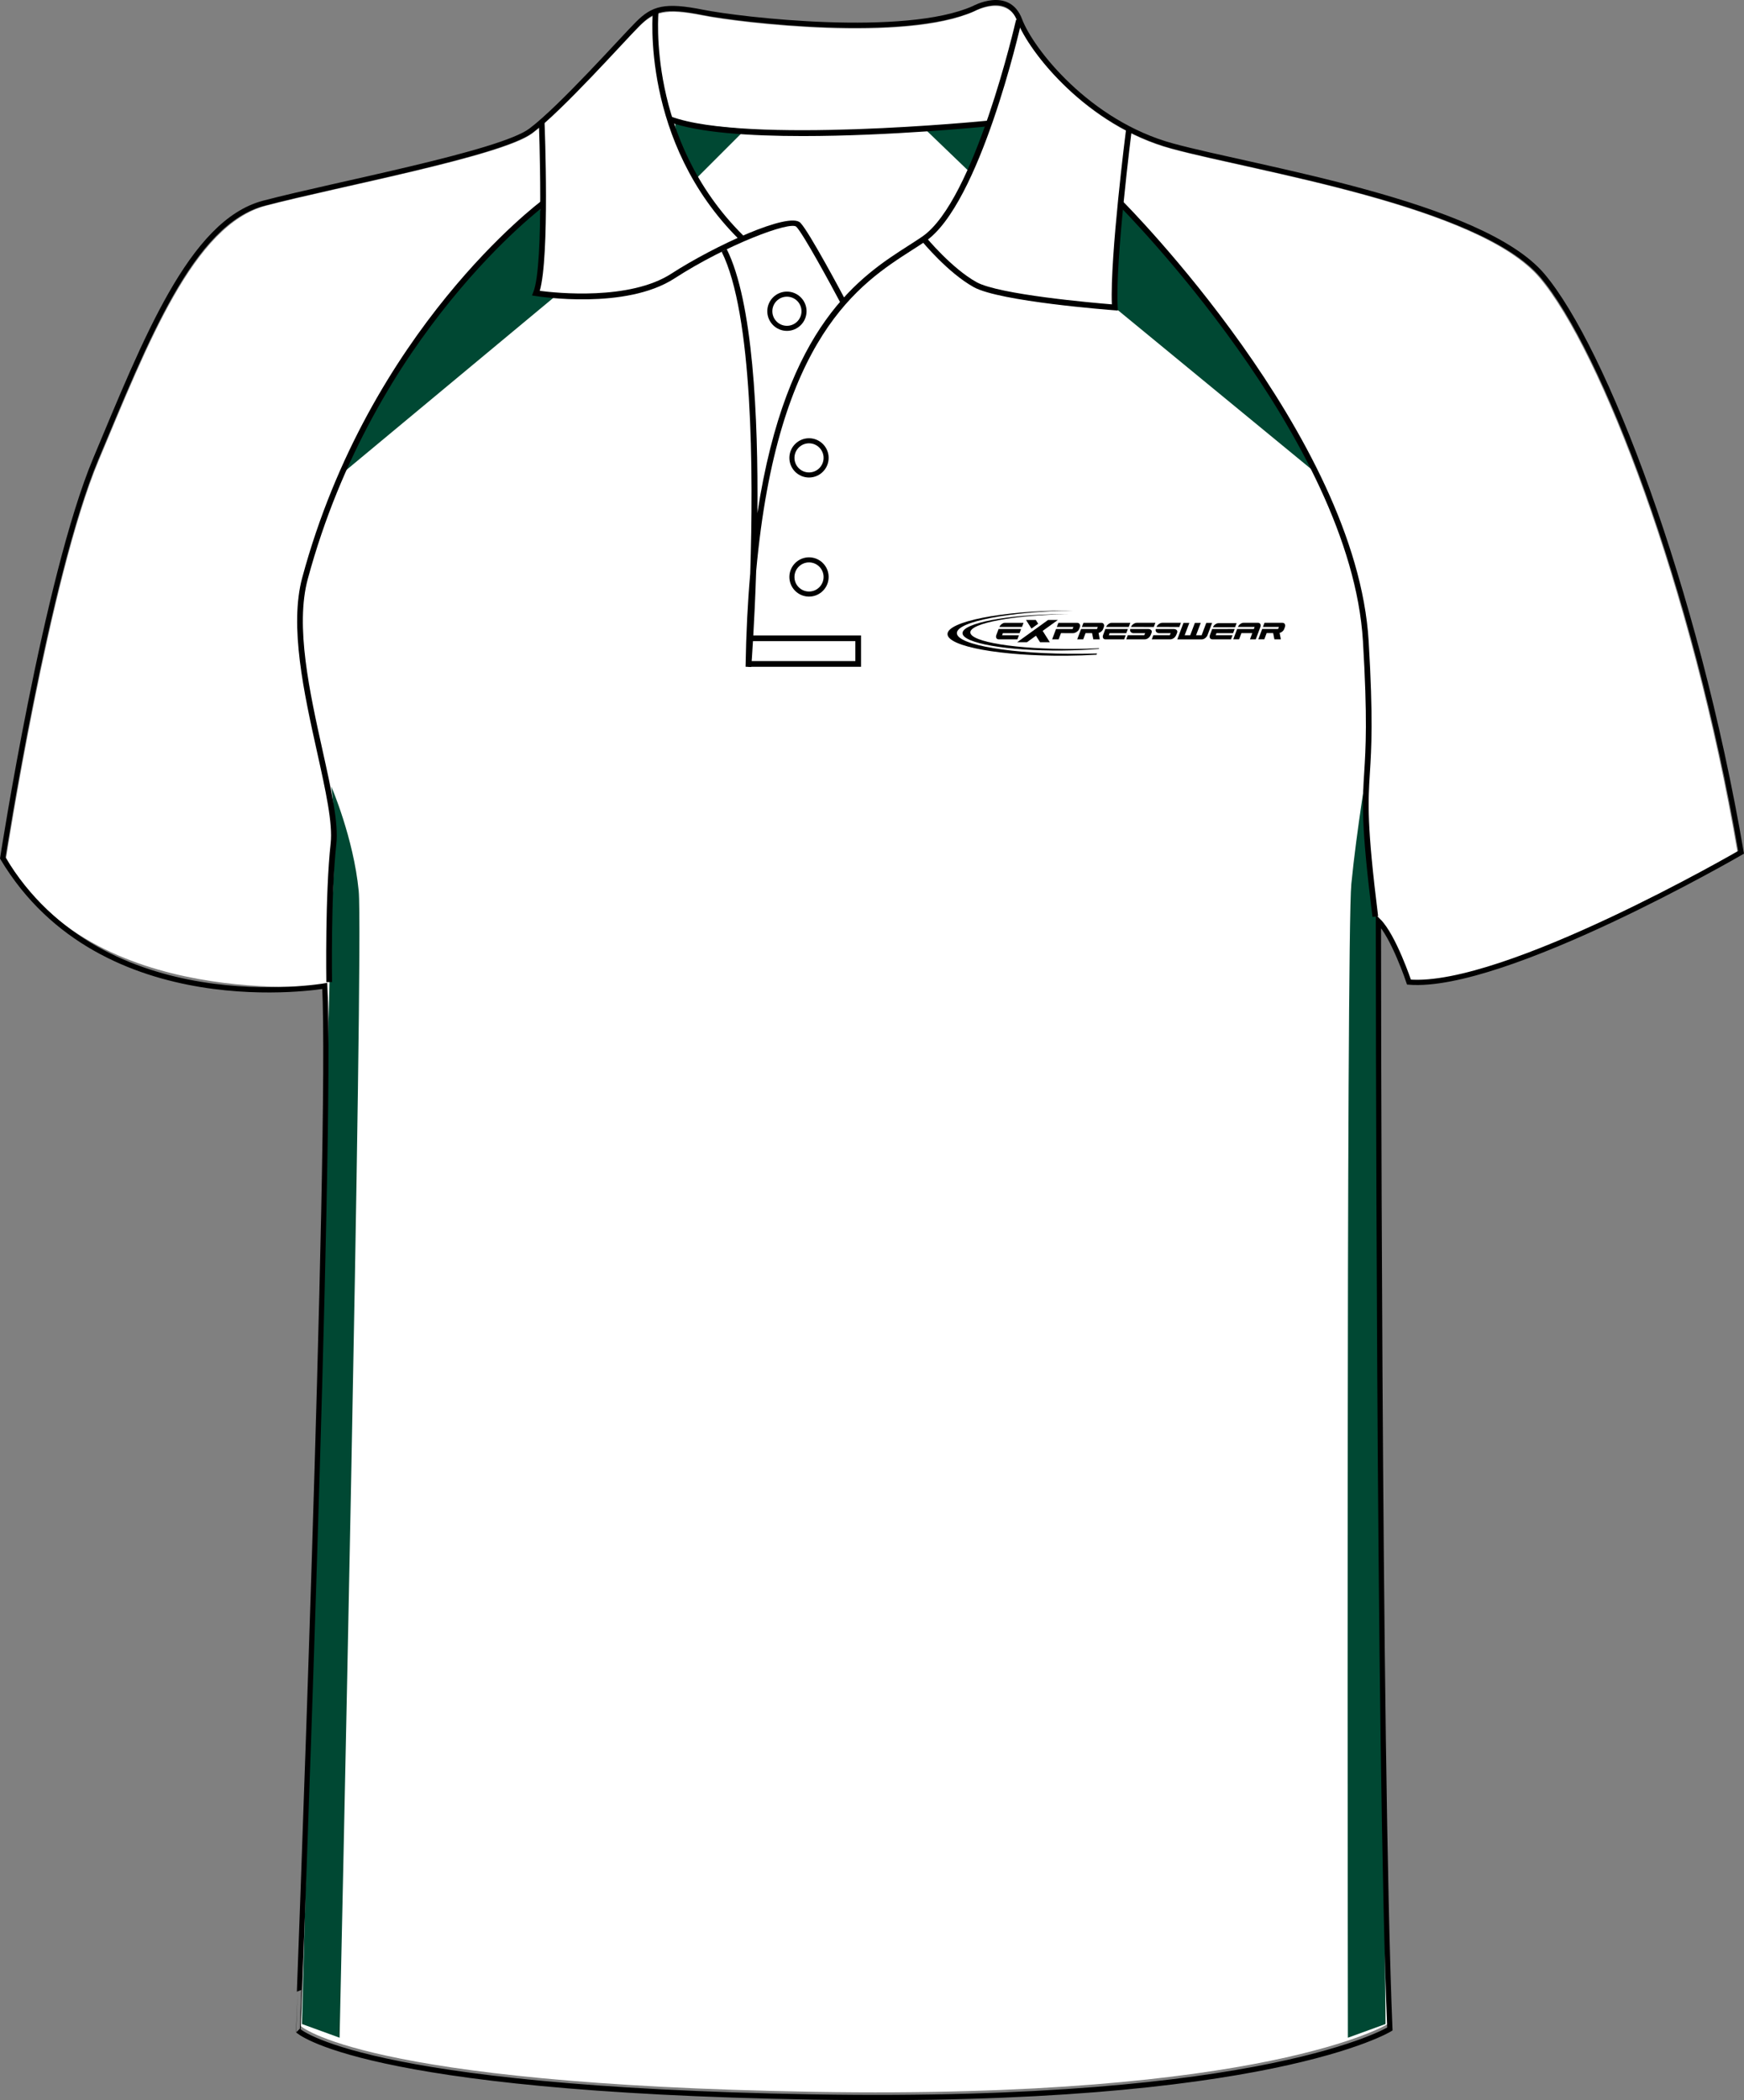 <?xml version="1.0" encoding="utf-8"?>
<!-- Generator: Adobe Illustrator 15.1.0, SVG Export Plug-In . SVG Version: 6.00 Build 0)  -->
<!DOCTYPE svg PUBLIC "-//W3C//DTD SVG 1.1//EN" "http://www.w3.org/Graphics/SVG/1.1/DTD/svg11.dtd">
<svg version="1.1" id="Layer_1" xmlns="http://www.w3.org/2000/svg" xmlns:xlink="http://www.w3.org/1999/xlink" x="0px" y="0px"
	 width="665.148px" height="800.898px" viewBox="-1.043 -0.956 665.148 800.898"
	 enable-background="new -1.043 -0.956 665.148 800.898" xml:space="preserve">
<rect x="-1.043" y="-0.956" width="665.148" height="800.898" fill="#808080" stroke="none"/>
<g id="side" display="none">
</g>
<g id="back" display="none">
</g>
<g id="front">
	<path id="primary" fill="#FFFFFF" d="M123.62,374.774c0,0-90.335,9.721-122.319-48.589c0,0,16.462-106.569,35.312-151.524
		c18.854-44.954,36.251-89.912,63.808-97.16c27.553-7.25,89.907-18.85,101.506-27.549c11.602-8.702,34.801-34.804,40.603-40.603
		c5.801-5.802,10.154-7.255,24.652-4.353c14.502,2.9,76.856,10.154,102.962-1.449c0,0,13.052-7.25,17.4,4.35
		c4.351,11.601,26.103,39.153,58,47.853c31.903,8.702,117.453,21.751,140.66,49.303c23.207,27.552,58.014,117.461,75.408,218.968
		c0,0-89.91,52.203-126.158,49.302c0,0-5.805-17.398-11.604-23.2c0,0,0,316.419,4.352,420.827c0,0-46.399,28.71-218.961,25.812
		c-172.563-2.899-195.766-25.229-195.766-25.229S126.52,431.332,123.62,374.774z"/>
	<g id="secondary">
		<path fill="#004833" d="M527.397,770.908l-3.264-422.313c0,0-7.182-45.037-3.266-60.051c0,0-4.566,27.415-6.525,47.648
			c-1.957,20.232-1.307,439.938-1.307,439.938L527.397,770.908z"/>
		<path fill="#004833" d="M114.119,770.908l11.198-422.966c0,0,2.611-31.331,0-48.955c0,0,8.485,19.582,10.444,39.814
			c1.958,20.233-7.285,437.328-7.285,437.328L114.119,770.908z"/>
		<path fill="#004833" d="M211.695,111.219l-82.679,68.753c0,0,30.461-65.273,75.716-102.695c0,0,3.047,12.619-0.87,33.506
			L211.695,111.219z"/>
		<path fill="#004833" d="M423.18,115.571l78.332,64.403c0,0-32.709-63.917-75.715-102.695L423.18,115.571z"/>
		<path fill="#004833" d="M264.35,67.269l18.929-18.929l-26.762-2.611C256.518,45.729,255.864,54.868,264.35,67.269z"/>
		<path fill="#004833" d="M368.783,64.659l-16.97-16.318l20.886-1.958c0,0,4.569,0.653,1.309,5.222
			C370.742,56.173,368.783,64.659,368.783,64.659z"/>
	</g>
	<g id="outline">
		<path d="M305.134,50.931c-20.313,0-39.933-1.293-51.022-5.4l0.754-2.039c28.798,10.663,119.861,1.663,120.781,1.569l0.22,2.165
			C373.527,47.458,338.416,50.931,305.134,50.931z"/>
		<path fill="none" stroke="#000000" stroke-width="2" stroke-miterlimit="10" d="M122.817,375.036
			c0,0-84.807,14.786-122.816-48.786c0,0,16.527-107.004,35.457-152.144c18.927-45.138,36.396-90.279,64.064-97.556
			c27.665-7.28,90.276-18.929,101.92-27.663c11.648-8.736,34.942-34.943,40.768-40.77c5.825-5.826,10.196-7.283,24.755-4.372
			c14.56,2.913,77.169,10.198,103.38-1.454c0,0,13.104-7.28,17.473,4.367c4.369,11.649,26.209,39.314,58.238,48.049
			c32.035,8.736,117.934,21.84,141.232,49.503c23.303,27.665,58.248,117.941,75.715,219.859c0,0-90.275,52.416-126.672,49.503
			c0,0-5.83-17.469-11.65-23.295c0,0,0,317.712,4.363,422.543c0,0-46.588,28.827-219.853,25.915
			c-173.268-2.913-196.563-25.331-196.563-25.331S125.73,431.832,122.817,375.036z"/>
		<path d="M319.523,114.558c-3.814-7.201-14.278-26.456-16.861-29.038c-2.263-2.256-26.553,6.816-46.493,19.72
			c-18.625,12.052-51.574,6.911-52.969,6.687l-1.343-0.217l0.504-1.261c4.214-10.538,2.12-64.266,2.102-64.809l2.172-0.085
			c0.086,2.15,1.996,51.126-1.815,64.403c6.28,0.82,34.245,3.757,50.167-6.543c16.396-10.607,44.918-23.73,49.212-19.43
			c3.34,3.34,16.68,28.488,17.246,29.559L319.523,114.558z"/>
		<path d="M280.915,90.418C243.198,53.094,247.92,3.566,247.972,3.07l2.162,0.227c-0.052,0.486-4.646,49.007,32.31,85.575
			L280.915,90.418z"/>
		<path d="M285.485,253.409l-2.172-0.102c0.214-12.893,0.822-24.681,1.771-35.492c1.257-38.903,0.996-98.998-10.901-122.789
			l1.942-0.974c10.021,20.04,12.02,63.979,11.695,100.677c11.022-72.157,39.403-90.348,57.733-102.092
			c1.82-1.167,3.535-2.266,5.111-3.344c20.073-13.737,35.651-82.037,35.813-82.727l2.122,0.478
			c-0.639,2.846-15.927,69.828-36.702,84.042c-1.594,1.089-3.327,2.201-5.168,3.378c-19.717,12.634-51.252,32.833-59.372,122.311
			C286.703,236.951,285.613,251.712,285.485,253.409z"/>
		<path d="M425.315,117.47l-1.247-0.094c-1.784-0.133-43.854-3.344-53.737-8.833c-9.854-5.478-19.48-17.169-19.888-17.666
			l1.685-1.375c0.098,0.117,9.773,11.866,19.267,17.138c8.56,4.757,44.479,7.888,51.614,8.47c-0.732-18.311,5.25-65.432,5.51-67.474
			l2.156,0.274c-0.065,0.51-6.502,51.213-5.434,68.312L425.315,117.47z"/>
		<polygon points="327.358,253.325 284.371,253.325 284.371,251.15 325.184,251.15 325.184,243.538 284.942,243.538 
			284.942,241.363 327.358,241.363 		"/>
		<path d="M123.416,373.578c-0.005-0.331-0.499-33.521,1.655-52.94c0.849-7.614-1.942-20.195-5.177-34.77
			c-4.997-22.519-10.66-48.041-5.666-66.539c25.546-94.623,90.745-143.313,91.402-143.794l1.288,1.754
			c-0.65,0.478-65.251,48.753-90.587,142.605c-4.854,17.983,0.746,43.229,5.688,65.502c3.275,14.76,6.104,27.509,5.217,35.479
			c-2.143,19.284-1.647,52.337-1.645,52.668L123.416,373.578z"/>
		<path d="M522.406,348.728c-4.396-35.359-3.871-43.664-3.146-55.155c0.572-9.101,1.285-20.43-0.484-49.969
			c-4.637-77.361-92.213-165.326-93.096-166.206l1.535-1.542c0.891,0.885,89.043,89.439,93.73,167.617
			c1.779,29.673,1.061,41.075,0.48,50.237c-0.717,11.373-1.232,19.592,3.137,54.75L522.406,348.728z"/>
		<path d="M307.511,226.558c-4.128,0-7.488-3.359-7.488-7.487c0-4.13,3.36-7.491,7.488-7.491c4.127,0,7.485,3.361,7.485,7.491
			C314.995,223.201,311.638,226.558,307.511,226.558z M307.511,213.515c-3.063,0-5.556,2.492-5.556,5.556
			c0,3.062,2.491,5.553,5.556,5.553c3.062,0,5.553-2.491,5.553-5.553C313.065,216.007,310.573,213.515,307.511,213.515z"/>
		<path d="M307.511,181.147c-4.128,0-7.488-3.36-7.488-7.491c0-4.128,3.36-7.488,7.488-7.488c4.127,0,7.485,3.36,7.485,7.488
			C314.995,177.787,311.638,181.147,307.511,181.147z M307.511,168.103c-3.063,0-5.556,2.491-5.556,5.553
			c0,3.065,2.491,5.556,5.556,5.556c3.062,0,5.553-2.494,5.553-5.556S310.573,168.103,307.511,168.103z"/>
		<path d="M299.082,125.227c-4.13,0-7.486-3.36-7.486-7.491c0-4.128,3.358-7.489,7.486-7.489c4.129,0,7.487,3.361,7.487,7.489
			C306.567,121.867,303.208,125.227,299.082,125.227z M299.082,112.183c-3.063,0-5.557,2.491-5.557,5.554
			c0,3.064,2.493,5.556,5.557,5.556c3.064,0,5.556-2.494,5.556-5.556C304.636,114.674,302.146,112.183,299.082,112.183z"/>
	</g>
	<g id="logo">
		<g>
			<path d="M402.414,235.467h-3.718l-11.798,8.488h3.729l3.438-2.477l1.563,2.477h3.724l-2.729-4.32L402.414,235.467
				L402.414,235.467z M390.273,235.467h3.723l0.913,1.439l-2.555,1.851L390.273,235.467L390.273,235.467z"/>
			<g>
				<path d="M470.008,238.229l0.582-1.533h-6.928c-0.412,0-0.83,0.16-1.252,0.473c-0.391,0.294-0.668,0.649-0.838,1.062
					C464.383,238.232,467.193,238.229,470.008,238.229L470.008,238.229z"/>
				<g>
					<path d="M457.346,242.871c0.414,0,0.836-0.162,1.266-0.482c0.422-0.324,0.723-0.714,0.895-1.173l1.75-4.642h-2.229
						l-1.785,4.733h-2.119l1.787-4.733h-2.229l-1.785,4.733h-2.116l1.785-4.733h-2.229l-2.369,6.296L457.346,242.871
						L457.346,242.871z"/>
					<path d="M484.527,240.477l0.477,2.384h2.456l-0.464-2.444c0.697-0.175,1.447-0.75,1.725-1.47l0.273-0.738
						c0.178-0.453,0.168-0.844-0.029-1.173c-0.174-0.324-0.48-0.483-0.934-0.483h-6.805l-0.592,1.577h6.078l-0.307,0.784
						c-1.182,0-4.58,0-6.064,0l-1.48,3.937h2.289l0.896-2.376h2.479L484.527,240.477L484.527,240.477z"/>
					<path d="M462.606,241.287l0.301-0.791h6.354l0.596-1.585c-2.869,0-5.721,0.01-8.58,0.01l-0.855,2.277
						c-0.171,0.462-0.164,0.851,0.01,1.172c0.174,0.324,0.477,0.483,0.914,0.483h7.105l0.591-1.567L462.606,241.287L462.606,241.287
						z"/>
					<path d="M472.422,240.491l-0.883,2.36h-2.227l1.479-3.934h3.537h2.83l0.314-0.799h-6.381c0.17-0.421,0.461-0.784,0.855-1.083
						c0.432-0.321,0.854-0.483,1.275-0.483h5.521c0.426,0,0.725,0.162,0.896,0.483c0.176,0.316,0.18,0.685,0.029,1.104l-1.771,4.713
						h-2.209l0.879-2.36L472.422,240.491L472.422,240.491z"/>
				</g>
			</g>
			<g>
				<path d="M381.144,241.291l0.298-0.791h6.359l0.591-1.582c-2.865,0-5.72,0.008-8.582,0.008l-0.854,2.277
					c-0.17,0.461-0.166,0.853,0.012,1.174c0.172,0.321,0.478,0.483,0.908,0.483h7.111l0.59-1.569H381.144L381.144,241.291z
					 M388.742,238.127l0.586-1.569h-7.074c-0.426,0-0.854,0.162-1.28,0.486c-0.397,0.301-0.687,0.663-0.856,1.086
					C382.984,238.13,385.862,238.127,388.742,238.127L388.742,238.127z"/>
				<path d="M404.851,240.496h1.423h1.92c0.48,0,0.948-0.165,1.402-0.486c0.472-0.329,0.748-0.609,0.926-1.053l0.281-0.75
					c0.164-0.448,0.139-0.834-0.08-1.163c-0.209-0.324-0.559-0.486-1.04-0.486h-7.073l-0.592,1.567h6.334l-0.321,0.804
					c-1.13,0-4.641,0-6.313,0l-1.479,3.929h2.482l0.883-2.365h1.247V240.496L404.851,240.496z"/>
				<path d="M415.469,240.484l0.473,2.384h2.461l-0.464-2.444c0.706-0.175,1.448-0.749,1.724-1.47l0.275-0.738
					c0.179-0.455,0.168-0.847-0.031-1.173c-0.165-0.324-0.479-0.486-0.936-0.486h-6.795l-0.602,1.577h6.075l-0.304,0.784
					c-1.178,0-4.581,0-6.065,0l-1.481,3.937h2.289l0.896-2.374h2.483L415.469,240.484L415.469,240.484z"/>
				<path d="M421.855,241.291l0.299-0.791h6.361l0.594-1.582c-2.868,0-5.719,0.008-8.585,0.008l-0.852,2.277
					c-0.176,0.461-0.168,0.853,0.011,1.174c0.168,0.321,0.474,0.483,0.907,0.483h7.111l0.586-1.569H421.855L421.855,241.291z
					 M429.451,238.127l0.594-1.569h-7.084c-0.43,0-0.854,0.162-1.278,0.486c-0.396,0.301-0.687,0.663-0.856,1.086
					C423.699,238.13,426.576,238.127,429.451,238.127L429.451,238.127z"/>
				<path d="M435.719,240.496h-4.602c-0.232,0-0.434-0.11-0.602-0.207c-0.163-0.102-0.297-0.219-0.395-0.366
					c-0.093-0.143-0.142-0.314-0.152-0.504c-0.012-0.154,0.021-0.318,0.064-0.499c2.32,0,4.633,0,6.945,0
					c0.245,0,0.454,0.078,0.639,0.154c0.186,0.075,0.33,0.175,0.436,0.3c0.104,0.125,0.162,0.277,0.184,0.454
					c0.02,0.179-0.016,0.379-0.104,0.602l-0.266,0.668c-0.175,0.449-0.509,0.95-0.959,1.279c-0.447,0.321-0.906,0.483-1.371,0.483
					h-7.035l0.574-1.574h6.293L435.719,240.496L435.719,240.496z M430.301,238.132c0.154-0.419,0.468-0.783,0.883-1.088
					c0.451-0.332,0.91-0.494,1.369-0.494h7.058l-0.594,1.584C436.107,238.135,433.205,238.132,430.301,238.132L430.301,238.132z"/>
				<path d="M445.453,240.496h-4.6c-0.232,0-0.434-0.11-0.604-0.207c-0.161-0.102-0.296-0.219-0.388-0.366
					c-0.09-0.143-0.145-0.314-0.158-0.504c-0.011-0.154,0.021-0.318,0.068-0.499c2.323,0,4.633,0,6.951,0
					c0.235,0,0.447,0.078,0.629,0.154c0.184,0.075,0.332,0.175,0.434,0.3c0.107,0.125,0.166,0.277,0.186,0.454
					c0.021,0.179-0.016,0.379-0.097,0.602l-0.27,0.668c-0.176,0.449-0.508,0.95-0.964,1.279c-0.446,0.321-0.905,0.483-1.369,0.483
					h-7.035l0.579-1.574h6.288L445.453,240.496L445.453,240.496z M440.033,238.132c0.159-0.419,0.463-0.783,0.889-1.088
					c0.447-0.332,0.906-0.494,1.365-0.494h7.059l-0.592,1.584C445.842,238.135,442.943,238.132,440.033,238.132L440.033,238.132z"/>
			</g>
			<path d="M403.965,233.242c0.764-0.005,1.522-0.008,2.275-0.005c-20.707,0.384-37.203,3.428-37.203,6.961
				c0,3.669,17.809,6.512,39.646,6.332c3.256-0.029,6.426-0.124,9.46-0.271l-0.098,0.24c-4.354,0.358-9.107,0.575-14.08,0.616
				c-20.883,0.176-37.914-2.798-37.914-6.618C366.051,236.673,383.082,233.417,403.965,233.242L403.965,233.242z"/>
			<path d="M405.69,231.844c0.918-0.009,1.825-0.012,2.73-0.005c-24.775,0.469-44.519,4.246-44.519,8.639
				c0,4.564,21.307,8.107,47.432,7.89c2.038-0.018,4.056-0.055,6.028-0.118l-0.181,0.465c-3.677,0.214-7.524,0.344-11.489,0.379
				c-24.981,0.209-45.361-3.497-45.361-8.246C360.332,236.099,380.705,232.051,405.69,231.844L405.69,231.844z"/>
		</g>
	</g>
</g>
</svg>
